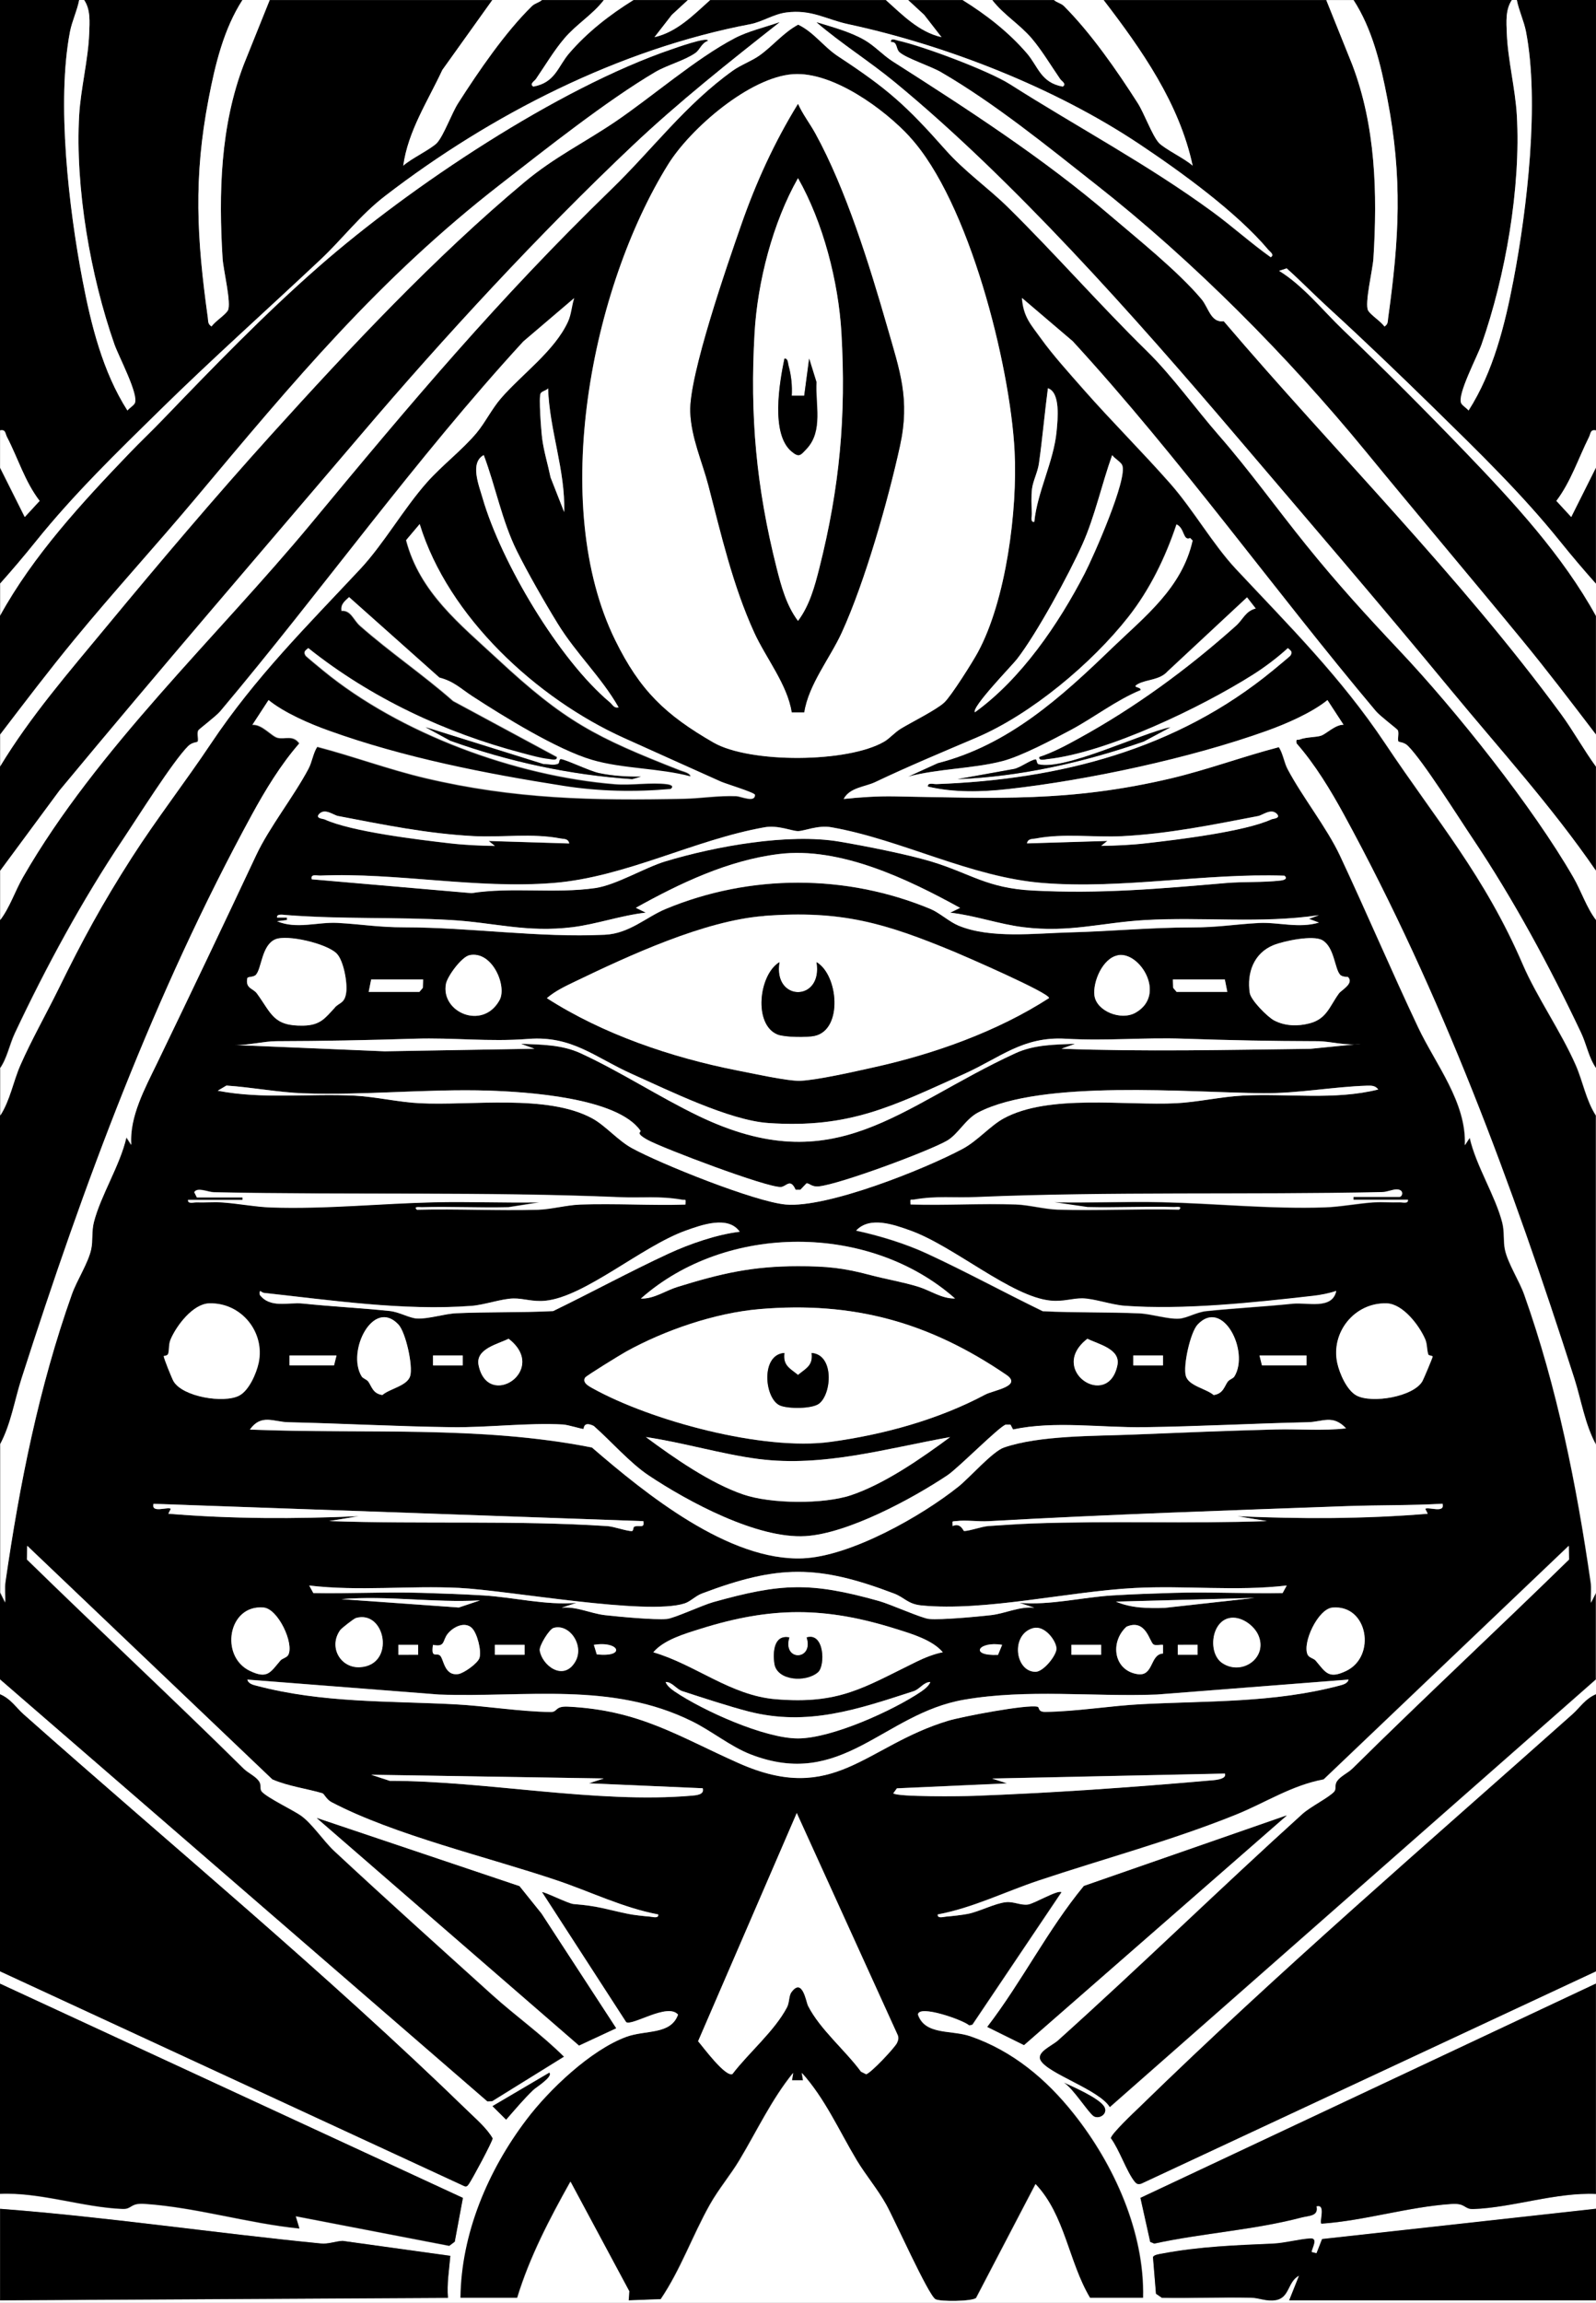 <svg id="Layer_1" data-name="Layer 1" xmlns="http://www.w3.org/2000/svg" viewBox="0 0 154.8 223.2">
  <rect x="0" y="0" width="154.8" height="223.2" fill="#808080" stroke="none"/>
  <defs>
    <style>
      .cls-1 {
        fill: #fff;
      }
    </style>
  </defs>
  <path d="M0,89.18c.94-1.22,1.43-2.8,2.21-4.15,7.16-12.46,18.88-23.35,27.95-34.29,9.72-11.73,18.12-21.72,29.13-32.4,3.99-3.87,7.17-8.21,11.77-11.49.78-.56,1.85-.94,2.6-1.48,1.31-.93,2.31-2.21,3.74-2.98,1.53.72,2.45,2.14,3.89,3.08,4.8,3.15,6.59,4.75,10.39,9.04,1.9,2.14,4.19,3.72,6.12,5.63,4.58,4.51,8.89,9.44,13.44,13.9,2.45,2.4,4.72,5.58,6.96,8.15,2.99,3.42,5.65,7.15,8.51,10.68s5.74,6.71,9.01,10.18c5.45,5.77,12.94,15.16,16.87,21.99.77,1.34,1.27,2.92,2.21,4.15v14.38c-.72-1-.94-2.33-1.47-3.45-3.01-6.38-6.54-12.92-10.48-18.78-1.39-2.08-4.83-7.55-6.32-9.04-.38-.37-.86-.36-.9-.41-.16-.19.09-.79-.09-1.12-.07-.12-1.71-1.36-2.12-1.84-9.88-11.74-18.93-24.46-29.4-35.85l-4.92-4.19c.15,1.86.88,2.58,1.85,3.93,1.14,1.59,2.73,3.34,4.14,4.95,2.7,3.06,5.68,6.02,8.4,9.11,2.23,2.53,4.12,5.87,6.36,8.27,5.22,5.58,10.17,10.47,14.49,16.93,5.02,7.52,9.65,12.82,13.35,21.43,1.34,3.11,3.7,6.48,5.13,9.74.7,1.6.99,3.39,1.95,4.88v31.89c-1.08-2-1.41-4.29-2.1-6.42-6.05-18.86-12.83-37.21-22.34-54.64-1.3-2.38-2.81-4.87-4.6-6.91-.08-.5.07-.28.33-.38.67-.25,1.59-.2,2.07-.37s1.38-1.07,2.16-1.05l-1.56-2.39c-1.53,1.24-4,2.31-5.89,2.98-7.36,2.64-17.34,4.78-25.07,5.64-2.59.29-5.25.36-7.8-.24-.06-.42.55-.23.84-.24,11.91-.44,23.28-3.33,32.64-11.03.27-.22,1.63-1.33,1.69-1.43.26-.4,0-.49-.25-.72-1,.92-2.26,1.87-3.41,2.59-4.98,3.14-14.1,7.54-19.9,8.17-.26.03-.87.21-.81-.21,1.3-.41,2.65-1.14,3.84-1.8,5.47-3,10.56-6.72,15.24-10.91.7-.63.91-1.42,1.92-1.68l-.84-1.08-7.7,7.17c-.76.86-2.02.77-2.86,1.22-.72.39.31.24.24.6-2.39.99-4.5,2.66-6.8,3.88-1.75.93-4.75,2.52-6.59,3-2.83.74-6.27.73-9.17,1.51l2.88-1.31c6.87-1.75,12-6.42,16.91-11.16,3.18-3.06,6.78-5.82,7.81-10.42l-.24-.24c-.71.31-.52-.97-1.32-1.32-1.07,3.2-2.59,6.32-4.68,8.98-3.53,4.49-9.42,9.43-14.71,11.68-3.32,1.41-6.58,2.77-9.84,4.32-.96.46-2.46.51-3.05,1.63,1.65-.17,3.27-.28,4.93-.25,9.86.17,16.98.57,26.8-1.74,3.54-.83,6.97-2.11,10.48-3.03.42.66.5,1.49.86,2.15,1.45,2.72,3.78,5.63,5.07,8.37,2.61,5.55,4.96,11.1,7.58,16.64,1.7,3.59,4.7,7.27,4.53,11.42l.47-.72c.62,2.73,2.49,5.61,3.16,8.23.23.91.08,1.79.26,2.62.28,1.32,1.4,3.03,1.87,4.36,3.2,8.99,5.08,18.42,6.44,27.85.1.66,0,1.35.03,2.01l.48-.96v8.39l-47.16,41.47c-1.02-1.7-6.02-3.25-6.72-4.55-.44-.8,1.1-1.41,1.68-1.92,8.03-7.21,15.75-14.76,23.73-21.97.79-.72,2.52-1.56,3.05-2.13.29-.31-.02-.61.32-1.07s1.05-.77,1.47-1.19c6.92-6.84,14.05-13.46,21.01-20.26l-.02-1.33-23.77,22.64c-3.12.57-5.65,2.27-8.56,3.44-6.21,2.5-12.75,4.24-19.08,6.36-3.26,1.09-6.38,2.65-9.79,3.29-.05.43.54.23.81.21.59-.05,1.59-.15,2.13-.27,1.1-.23,2.63-1.04,3.69-1.13.76-.07,1.38.32,2.11.23.59-.07,2.94-1.49,3.26-1.19l-8.64,12.84-.32.07c-.48-.49-4.92-2.07-4.96-1.05.7,2.03,3.23,1.46,5.09,2.1,4.09,1.41,7.35,4.14,10.02,7.5,3.9,4.9,6.89,11.49,6.73,17.85h-5.16c-2.08-3.48-2.43-8.02-5.28-11.02l-5.76,11.03c-.38.34-3.53.38-3.96.12-.7-.42-4-7.79-4.76-9.15-.87-1.54-2-2.86-2.87-4.32-1.71-2.86-3.08-5.97-5.32-8.46l.12.72h-1.08s.12-.72.12-.72c-2.1,2.59-3.5,5.62-5.21,8.46-.88,1.46-2.01,2.78-2.87,4.32-1.68,2.98-2.83,6.3-4.76,9.15l-3.12.12.06-.89-5.7-10.62c-2.02,3.61-3.95,7.29-5.16,11.26h-5.52c.07-6.22,2.67-12.34,6.38-17.24,2.2-2.9,6.24-6.77,9.7-8.05,1.92-.71,4.32-.18,5.03-2.16-.99-1.18-4.41,1.13-5.03.73l-8.16-12.6c.11-.12,2.55,1.11,3.05,1.15,2.47.2,2.99.48,5.28.95.55.11,1.54.22,2.13.27.27.02.86.22.81-.21-3.4-.65-6.53-2.19-9.79-3.29-6.71-2.27-15.79-4.39-21.91-7.6-.5-.26-.69-.8-.88-.86-1.48-.43-3.33-.67-4.85-1.34l-23.77-22.64-.02,1.33c6.96,6.8,14.09,13.42,21.01,20.26.43.42,1.14.73,1.47,1.19s.03.75.32,1.07c.53.58,3.02,1.78,3.74,2.28,1.1.76,2.23,2.49,3.26,3.45,5.04,4.69,10.22,9.33,15.33,13.95,2.27,2.05,4.79,3.83,6.96,5.99l-6.97,4.32-.47.02L0,162.78v-8.39l.48.96c.04-.66-.07-1.35.03-2.01,1.37-9.42,3.25-18.86,6.44-27.85.47-1.33,1.59-3.04,1.87-4.36.18-.83.03-1.72.26-2.62.67-2.62,2.54-5.5,3.16-8.23l.47.72c-.19-2.71,1.34-5.5,2.51-7.92,3.26-6.75,6.42-13.37,9.6-20.14,1.29-2.74,3.62-5.64,5.07-8.37.35-.66.44-1.5.86-2.15,3.51.91,6.94,2.19,10.48,3.03,8.65,2.04,16.31,2.19,25.14,2,1.65-.04,3.24-.31,5.03-.25.44.02,1.85.66,1.8-.12-.07-.23-2.84-1.07-3.29-1.27-3.13-1.41-6.31-2.83-9.43-4.24-8.44-3.82-17.04-11.72-19.8-20.73l-1.31,1.55c1.32,5.05,5.24,8.15,8.87,11.51,6.55,6.08,9.46,7.56,17.74,10.81.28.11.96.24.97.59-3.03-.81-6.6-.74-9.55-1.6-3.38-.99-8.56-4.19-11.59-6.16-1.17-.76-1.79-1.45-3.22-1.82l-8.76-7.8c-.41.39-.84.69-.72,1.32.92-.07,1.14.88,1.79,1.45,2.91,2.57,6.16,4.76,9.03,7.29l10.06,5.42c.06.42-.55.24-.81.21-.79-.09-1.76-.37-2.55-.57-7.48-1.97-14.72-5.36-20.76-10.18-.24.23-.5.32-.25.72.06.09,1.43,1.21,1.69,1.43,7.47,6.14,18.69,10.25,28.32,11.03,1.6.13,3.5-.2,5.04,0,.35.04.74.18.35.48-3.45.31-6.95.24-10.38-.3-7.53-1.19-15.5-2.75-22.73-5.34-1.89-.68-4.36-1.75-5.89-2.98l-1.56,2.39c.95-.08,1.86,1.12,2.46,1.26.71.16,1.5-.3,2.09.54-1.79,2.04-3.3,4.53-4.6,6.91-9.51,17.44-16.28,35.77-22.34,54.64-.68,2.13-1.02,4.42-2.1,6.42v-31.89c.97-1.49,1.25-3.28,1.95-4.88,1.07-2.43,2.5-4.94,3.68-7.35,2.34-4.76,4.24-8.27,7.13-12.78,2.42-3.77,5.21-7.36,7.67-11.04,4.32-6.46,9.27-11.36,14.49-16.93,2.28-2.44,4.2-5.83,6.47-8.4,1.46-1.64,3.42-3.13,4.81-4.79.82-.98,1.5-2.35,2.38-3.37,2.04-2.34,5.2-4.59,6.49-7.42.33-.71.35-1.54.6-2.28l-4.92,4.19c-10.46,11.39-19.5,24.09-29.4,35.85-.4.48-2.05,1.72-2.12,1.84-.18.33.08.93-.09,1.12-.04.05-.52.04-.9.41-1.49,1.49-4.92,6.96-6.32,9.04-3.92,5.85-7.48,12.41-10.48,18.78-.53,1.12-.75,2.45-1.47,3.45v-14.38ZM88.24,13.27c-2.48-2.7-7.48-6.34-11.31-6.08-4.21.28-9.96,5.26-12.13,8.74-7.47,12.01-11.58,33.02-5.13,46.13,2.39,4.86,4.85,7.22,9.52,9.91,3.53,2.03,13.05,1.98,16.57-.09.52-.31,1-.89,1.62-1.26,1.04-.63,3.42-1.81,4.19-2.52.66-.6,2.77-3.96,3.27-4.88,2.74-5.04,3.86-13.76,3.56-19.48-.43-8.37-4.43-24.25-10.17-30.47ZM54.72,49.63c.13-4.05-1.42-7.91-1.56-11.98-.18.22-.58.25-.72.48-.21.33.06,3.75.15,4.41.16,1.22.56,2.53.81,3.74l1.32,3.36ZM100.32,50.58c.29-2.9,1.88-5.83,2.16-8.75.11-1.18.4-3.78-.84-4.19-.32,2.42-.52,4.86-.87,7.28-.12.85-.57,1.68-.67,2.45-.09.71-.05,1.65-.02,2.38.01.29-.18.89.24.84ZM60,68.56c-1.68-2.94-4.11-5.19-5.91-8.12-1.25-2.03-2.93-4.96-3.97-7.06-1.43-2.91-2.06-6.25-3.2-9.27-1.36.74-.48,2.9-.11,4.18,1.8,6.2,7.39,15.64,12.35,19.79.27.23.39.58.84.48ZM94.56,69.05c4.5-3.25,8.1-8.54,10.65-13.45.83-1.6,4.21-9.23,3.64-10.51-.13-.3-.75-.65-.97-.97-.99,2.75-1.69,5.97-2.88,8.63-1.3,2.91-4.47,8.73-6.36,11.15-.47.6-4.48,4.71-4.07,5.16ZM55.2,81.75c-.1-.48-.49-.41-.84-.47-2.75-.53-5.62-.09-8.41-.23-4.48-.23-8.79-1.11-13.17-1.95-.45-.09-1.26-.79-1.82-.21-.44.45.38.47.52.54,2.6,1.19,9.09,1.97,12.09,2.31,1.44.17,2.98.24,4.42.26l-.6-.48,7.8.24ZM123.84,78.88c-.56-.57-1.38.13-1.82.21-4.38.84-8.68,1.72-13.17,1.95-2.78.14-5.66-.3-8.41.23-.35.07-.74,0-.84.47l7.8-.24-.6.48c1.44-.02,2.98-.09,4.42-.26,3-.35,9.49-1.12,12.09-2.31.14-.07.96-.09.52-.54ZM124.56,84.87c-7.7-.25-15.7,1.32-23.39.71-7.02-.56-13.69-4.2-20.51-5.4-1.33-.23-2.65.37-3.25.37s-1.93-.61-3.25-.37c-6.82,1.21-13.49,4.85-20.51,5.4-7.47.59-15.18-1.03-22.56-.72-.32.01-1-.2-.84.36l15.48,1.34c3.92-.61,8.1.08,12.01-.49,2.04-.29,4.78-1.97,6.78-2.58,4.86-1.47,11.97-2.76,16.91-1.92,2.44.41,6.58,1.23,8.88,1.92,3.86,1.17,5.39,2.59,9.9,2.82,6.54.34,12.3-.17,18.73-.73,1.7-.15,3.53-.04,5.28-.24.36-.04.73-.19.35-.48ZM93.12,87.99c-5.05-2.78-11.65-5.95-17.57-5.21-4.94.61-9.59,2.83-13.86,5.21l.96.47c-2.36.26-4.77,1.13-7.11,1.41-4.45.55-7.52-.44-11.73-.69-5.4-.32-10.56-.07-16.07-.49-.26-.02-.91-.15-.85.25h.96v.24s-.96.12-.96.12c1.89.8,3.92.06,5.85.16,2.41.13,3.92.43,6.51.43,6.46,0,12.99,1.02,19.42.72,2.39-.11,4.02-1.72,5.91-2.5,8.18-3.4,17.5-3.4,25.68,0,.9.37,1.79,1.22,2.71,1.61,3.11,1.3,7.51.75,10.84.66,3.95-.1,7.82-.48,11.78-.48,2.58,0,4.1-.3,6.51-.43,1.91-.1,3.88.54,5.84-.04l-.96-.36.96-.36c-5.61.84-11.28.15-16.92.48-4.21.25-7.28,1.23-11.73.69-2.33-.29-4.75-1.15-7.11-1.41l.96-.47ZM74.11,88.78c-5.77.44-13.1,3.83-18.35,6.36-.95.46-1.91.91-2.71,1.6,5.43,3.49,12.08,5.75,18.43,7,1.39.27,4.95,1.06,6.13,1.01,1.64-.06,5.36-.91,7.12-1.3,5.85-1.28,12.01-3.47,17.03-6.72,0-.51-8.14-4.04-9.19-4.48-6.72-2.79-10.95-4.05-18.45-3.48ZM32.48,97.66c.46-.5.95-.4,1.1-1.42.14-.94-.24-3.15-.93-3.83-.98-.97-4.8-1.86-5.95-1.36-1.31.57-1.31,2.79-1.86,3.42-.25.28-.81.15-.85.36-.19,1,.55.94.94,1.47,1.42,1.94,1.57,3.18,4.52,3.11,1.64-.04,2.09-.72,3.04-1.75ZM130.77,94.72c-.06-.07-.57.02-.81-.26-.52-.59-.54-2.66-1.71-3.33-.9-.52-3.73.07-4.74.48-1.89.76-2.6,2.66-2.3,4.63.11.69,1.72,2.32,2.37,2.67,1.06.55,2.29.58,3.43.28,1.67-.43,1.95-1.66,2.85-2.9.24-.32,1.46-.94.9-1.57ZM45.54,92.58c-.77.16-2.14,2.03-2.29,2.77-.54,2.76,3.57,4.56,5.2,1.58.74-1.34-.7-4.8-2.92-4.35ZM108.42,92.59c-1.49.29-2.43,2.58-2.27,3.88.18,1.52,2.56,2.49,3.99,1.68,3.05-1.73.4-5.97-1.72-5.57ZM41.04,94.94h-5.04l-.24,1.2h4.92l.33-.39.03-.81ZM118.8,94.94h-5.04l.03.81.33.39h4.92l-.24-1.2ZM132,101.17c-1.38.24-2.92-.25-4.19-.25-4.5,0-8.44-.09-12.96-.24-3.99-.14-7.5.23-11.52,0s-6.32,1.84-9.81,3.41c-6.91,3.1-11.07,5.31-19.01,4.76-3.77-.26-9.62-3.14-13.23-4.76s-5.78-3.72-10.04-3.39c-3.9.3-7.17-.14-11.05-.02-4.56.14-8.88.23-13.42.24-1.12,0-2.75.41-3.97.37l14.51.61,14.53-.25-1.32-.48c2,.08,3.98.08,5.8.92,3.86,1.77,7.67,4.27,11.44,6.08,13.29,6.4,19.4-.87,30.72-6.08,1.83-.84,3.8-.84,5.8-.92l-1.32.48c8.07.3,16.07.11,24.13.01l4.91-.49ZM62.12,109.6c-2.23-3.23-11.09-3.77-14.71-3.89-5.95-.19-12.21.48-18.02.26-2.38-.09-5.02-.59-7.43-.75l-.84.5c4.39.85,8.88.25,13.32.48,2.02.11,4.23.62,6.23.73,4.98.25,12.4-.91,16.77,1.47,1.28.7,2.48,2.14,3.84,2.88,2.79,1.53,11.96,5.21,14.93,5.47,4.02.35,13.42-3.41,17.15-5.39,1.47-.78,2.66-2.22,4-2.96,4.37-2.38,11.79-1.21,16.77-1.47,2.07-.11,4.36-.64,6.46-.74,4.34-.21,8.85.47,13.09-.59-.27-.38-.64-.38-1.07-.37-3.38.11-6.68.75-10.09.73-7.15-.06-21.45-1.36-27.65,1.87-1.24.64-1.95,2.11-3.03,2.74-1.78,1.01-10.3,4.18-12.4,4.42-.75.08-.89-.32-1.22-.29l-.59.62h-.46c-.52-1.17-.91-.3-1.43-.27-1.34.07-11.47-3.76-12.92-4.56-1.26-.7-.6-.74-.7-.89ZM19.08,116.04h4.44v.24h-5.28c-.05.42.54.23.84.24.8.03,1.6-.04,2.4,0,1.5.09,3.3.44,4.79.49,5.3.18,10.58-.38,15.84-.5,3.4-.08,6.81.08,10.21.01l-3,.47c-2.8.07-5.61-.08-8.4,0-.21,0-.86-.1-.48.24,3.92-.09,7.85.12,11.77,0,1.24-.03,2.81-.46,4.06-.5,3.39-.11,6.82.11,10.21,0,.05-.62.04-.4-.36-.47-2.25-.38-3.77-.14-6.01-.24-13.11-.55-26.22-.2-39.36-.48-.58-.01-1.59-.52-1.91-.01l.24.48ZM131.28,116.04h4.44c.31,0,.52-.69-.23-.72-.41-.02-.93.24-1.44.26-13.14.28-26.25-.07-39.36.48-2.24.09-3.75-.14-6.01.24-.4.07-.41-.15-.36.47,3.39.1,6.82-.12,10.21,0,1.25.04,2.82.46,4.06.5,3.92.11,7.85-.1,11.77,0,.39-.34-.27-.23-.48-.24-2.8-.08-5.6.07-8.4,0l-3.24-.47c3.48.07,6.97-.09,10.45-.01,5.26.12,10.54.68,15.84.5,1.49-.05,3.29-.4,4.79-.49.8-.05,1.6.03,2.4,0,.3-.01.89.18.84-.24h-5.28v-.24ZM71.76,119.39c-1.12-1.61-3.71-.67-5.27-.11-4.25,1.53-9.77,6.42-13.6,6.79-1.23.12-2.08-.23-3.08-.22-1.13.02-2.83.63-4.1.72-6.55.49-13.58-.55-20.09-1.26-.3-.03-.48-.46-.42.18,1.02,1.34,2.75.7,4.19.85,2.79.29,5.61.43,8.4.72.97.1,1.88.68,2.65.73,1.06.07,2.69-.46,3.83-.51,3.11-.14,6.27-.05,9.39-.21,3.71-1.8,7.47-3.85,11.22-5.58,2.04-.94,4.67-1.85,6.89-2.11ZM129.6,125.15c-.71.23-1.54.39-2.28.48-5.73.65-12.5,1.38-18.23.96-1.27-.09-2.97-.71-4.1-.72-.99-.02-1.85.34-3.08.22-3.83-.37-9.35-5.26-13.6-6.79-1.6-.58-3.94-1.43-5.27,0,2.24.48,4.79,1.26,6.88,2.23,3.74,1.73,7.51,3.78,11.22,5.58,3.12.16,6.27.07,9.39.21,1.14.05,2.76.58,3.83.51.77-.05,1.68-.63,2.65-.73,2.79-.29,5.62-.43,8.4-.72,1.38-.14,3.78.6,4.19-1.2ZM92.64,125.86c-8.29-7.34-22.19-7.34-30.48,0,1.28.04,2.37-.76,3.55-1.13,4.23-1.3,7.26-2.01,11.69-2.01,2.81,0,4.42.17,7.06.87,1.53.41,3.11.66,4.63,1.13,1.18.36,2.27,1.17,3.55,1.13ZM15.9,131.43c-.05.12.81,2.21.94,2.44.87,1.52,4.9,2.18,6.38,1.4.95-.5,1.66-2.15,1.88-3.16.64-2.97-1.68-5.88-4.8-5.78-1.57.05-3.16,2.14-3.73,3.48-.22.51-.12.97-.24,1.4-.06.2-.4.19-.41.22ZM138.56,131.32c-.17-.49-.1-1.01-.31-1.51-.58-1.35-2.17-3.43-3.73-3.48-3.12-.1-5.45,2.8-4.8,5.78.22,1.01.93,2.66,1.88,3.16,1.47.78,5.5.13,6.38-1.4.11-.19.98-2.25.99-2.38,0-.09-.37-.1-.39-.17ZM73.63,126.89c-4.28.37-9.16,2.04-12.92,4.12-.51.28-3.83,2.32-3.96,2.51-.32.48.37.84.68,1.02,5.71,3.18,16.57,6.1,23.08,5.22,5.18-.7,10.52-2.17,15.07-4.6.76-.4,3.63-.82,2.01-1.91-7.49-5.09-14.82-7.14-23.97-6.36ZM35.67,133.86c.37.47.45,1.22,1.41,1.36.74-.63,2.42-.88,2.7-1.85s-.43-4.23-1.15-4.99c-2.44-2.58-5.03,2.6-3.57,5.02.14.23.46.29.6.47ZM119.13,133.86c.14-.18.46-.24.6-.47,1.46-2.41-1.13-7.6-3.57-5.02-.72.76-1.43,4.02-1.15,4.99s1.96,1.22,2.7,1.85c.96-.13,1.04-.89,1.41-1.36ZM49.33,129.76c-1.03.53-3.24.98-2.91,2.57.9,4.37,6.83.46,2.91-2.57ZM105.47,129.76c-3.93,3.03,2,6.94,2.91,2.57.33-1.59-1.87-2.05-2.91-2.57ZM32.64,131.38h-4.56v.96h4.32l.24-.96ZM44.88,131.38h-2.88s0,.97,0,.97h2.88s0-.97,0-.97ZM112.8,131.38h-2.88s0,.97,0,.97h2.88s0-.97,0-.97ZM126.72,131.38h-4.56l.24.96h4.32v-.96ZM56.59,138.51c-.09.04-1.48-.4-1.99-.43-3.4-.19-7.28.3-10.82.26-5.25-.07-10.56-.36-15.84-.48-1.4-.03-2.61-.84-3.71.71,11.05.45,22.29-.42,33.18,1.74,5.17,4.46,13.28,11.05,20.47,10.74,4.62-.2,11.49-4.07,15.1-6.97,1.03-.83,3.3-3.4,4.39-3.77,3.47-1.19,8.77-1.1,12.43-1.25,4.6-.19,9.3-.38,13.9-.5,2.28-.06,4.59.16,6.85-.11-1.3-1.37-2.26-.62-3.71-.59-5.28.12-10.59.41-15.84.48-4.24.06-8.7-.64-12.75.22l-.25-.48h-.44c-.56.1-4.62,4.21-5.67,4.91-3.43,2.29-9.67,5.65-13.77,5.9-4.68.29-11.38-3.33-15.24-5.9-1.79-1.19-3.65-3.33-5.3-4.78-1.04-.5-.94.27-1,.3ZM92.16,139.29c-6.15,1.09-12.26,2.93-18.57,2.13-3.56-.45-7.36-1.61-10.95-2.13,2.72,2.01,6.22,4.45,9.43,5.56,2.66.92,7.81.97,10.48.07,3.26-1.09,6.85-3.59,9.6-5.63ZM62.4,147.44l-47.52-1.68c-.24.95,1.35.26,1.68.48l-.24.48c6.16.51,12.3.51,18.48.24l-2.88.47c8.96.32,18.07-.09,26.99.49.66.04,1.93.51,2.38.48.14,0,.12-.36.2-.41.44-.24,1.05.24.9-.55ZM139.92,145.76c-3.07.17-6.17.12-9.25.23-11.57.41-23.22.81-34.78,1.46-1,.06-2.18-.13-3.13-.01-.44.06-.39-.08-.36.48.79-.35,1.03.48,1.1.48.45.03,1.73-.43,2.38-.48,1.41-.09,2.91-.2,4.31-.25,7.54-.27,15.15.04,22.69-.23l-2.88-.47c6.18.27,12.32.27,18.48-.24l-.24-.48c.33-.22,1.92.47,1.68-.48ZM124.8,153.68c-4.88.57-9.85-.02-14.76.24-6.36.33-14.51,2.29-20.65,1.69-1.36-.13-1.62-.76-2.68-1.16-7.38-2.8-11.23-2.79-18.61,0-.62.23-1.12.78-1.68.96-3.67,1.2-17.09-1.27-21.89-1.5s-9.72.34-14.53-.23l.4.73c3.5.07,7.03-.13,10.53-.02,1.95.06,4.03.13,5.99.25,2.93.18,6,.97,9,.72l-1.44.47c1.46-.14,2.77.55,4.2.72,1.32.15,4.84.48,6.01.37.69-.06,3.42-1.33,4.49-1.63,6.6-1.85,9.43-1.97,16.08-.11,1.14.32,4.12,1.67,4.86,1.74,1.17.11,4.69-.22,6.01-.37,1.43-.17,2.75-.86,4.2-.72l-1.44-.47c3,.25,6.07-.54,9-.72,1.96-.12,4.04-.19,5.99-.25,3.5-.11,7.03.09,10.53.02l.4-.73ZM46.56,155.12c-4.5.25-8.96-.49-13.44-.12l11.38.81,2.06-.69ZM121.68,154.88l-13.44.36c1.49.64,3.09.65,4.69.61l8.75-.97ZM27.2,160.95c.17-.2.62-.27.76-.55.56-1.12-.99-4.45-2.4-4.58-3.44-.31-4.28,4.73-1.33,6.14,1.71.82,1.99.15,2.96-1ZM127.6,160.95c.98,1.14,1.25,1.82,2.96,1,2.95-1.41,2.12-6.45-1.33-6.14-1.41.13-2.96,3.47-2.4,4.58.14.28.59.35.76.55ZM91.44,160.15c-1.02-1.21-3.06-1.8-4.56-2.27-6.88-2.16-12.08-2.16-18.96,0-1.5.47-3.54,1.06-4.56,2.27,4.1,1.2,7.49,4.19,11.88,4.55,6.17.5,8.49-1.11,13.63-3.63.75-.37,1.74-.77,2.56-.92ZM34.49,156.84c-.18.05-1.36.97-1.49,1.15-1.17,1.64.02,3.71,1.91,3.6,3.5-.19,2.48-5.63-.42-4.76ZM119.21,156.84c-1.76.4-2.06,3.45-.64,4.37,1.9,1.24,4.45-.56,3.47-2.74-.43-.97-1.72-1.88-2.83-1.63ZM45.78,157.81c-.7-.68-1.81-.13-2.35.53s-.21,1.34-1.44,1.09c-.2,1.33.29.76.65,1.01.41.29.4,2.03,1.81,1.82.53-.08,1.89-1.04,2.05-1.57.21-.71-.23-2.4-.73-2.88ZM111.88,159.39c-.39-.25-.74-2.53-2.62-1.72-1.63,1.49-1.24,4.25,1.08,4.6,1.58.24,1.18-1.93,2.47-2v-.84c-.28-.03-.72.1-.93-.04ZM53.69,157.79c-.42.12-1.41,1.74-1.34,2.18.22,1.45,2.28,3.02,3.43,1.12.95-1.58-.55-3.76-2.09-3.3ZM100.26,157.8c-2.27.57-1.83,4.24.18,4.25.77,0,2.05-1.61,2.03-2.26-.03-.77-1.14-2.25-2.21-1.98ZM40.56,159.42h-1.92s0,.97,0,.97h1.92s0-.97,0-.97ZM50.88,159.42h-2.88s0,.97,0,.97h2.88s0-.97,0-.97ZM57.88,160.35c2.86.32,2.21-1.33-.28-.92l.28.92ZM97.2,159.43c-2.29-.4-3.25,1.1-.4.97l.4-.97ZM106.8,159.42h-2.88s0,.97,0,.97h2.88s0-.97,0-.97ZM116.16,159.42h-1.92s0,.97,0,.97h1.92s0-.97,0-.97ZM130.8,162.79l-18.59,1.45c-6.2.24-12.56-.56-18.7.5-7.86,1.36-11.82,8.76-20.72,5.29-1.95-.76-3.73-2.25-5.67-3.2-7.82-3.86-16.07-2.29-24.53-2.59l-18.59-1.45c.1.42.6.51.95.61,6.33,1.66,12.66,1.45,19.1,1.78,3.02.15,6.38.72,9.37.75.71,0,.37-.58,1.67-.52,6.97.35,10.66,2.86,16.59,5.49,9.27,4.11,12.23-1.69,20.29-4.12,1.32-.4,7.65-1.61,8.67-1.36.22.05,0,.51.75.5,2.99-.03,6.35-.6,9.37-.75,6.44-.33,12.77-.12,19.1-1.78.35-.09.85-.19.95-.61ZM90.24,163.03c-.66,0-1.02.69-1.63.89-5.38,1.74-10.24,3.43-16,1.97-1.91-.49-4.53-1.35-6.43-1.97-.61-.2-.96-.89-1.63-.89.15.38.55.69.88.92,2.75,1.86,8.71,4.55,11.96,4.55s9.21-2.69,11.96-4.55c.33-.23.73-.53.88-.92ZM58.56,172.38l-22.56-.36,1.8.59c9.3,0,20.08,2.23,29.28,1.44.44-.04,1.27-.09,1.08-.72l-11.04-.48,1.44-.47ZM118.8,171.9l-22.56.48,1.44.47-10.68.48-.35.48c.36.37,6.75.29,7.81.25,7.54-.28,15.25-.82,22.76-1.48.35-.03,1.84-.07,1.59-.69ZM77.28,175.73l-9.57,22.12c.46.53,2.64,3.49,3.33,3.18,1.59-2.08,4.07-4.16,5.29-6.46.26-.49.16-1.1.44-1.48,1.07-1.45,1.42.97,1.6,1.32,1.15,2.28,3.63,4.33,5.14,6.39l.5.25c.47-.12,2.77-2.57,2.99-3.03.12-.26.19-.49.07-.77l-9.79-21.52Z"></path>
  <path d="M7.68,0c-.2,1.01-.7,2.07-.89,3.06-1.32,6.84-.11,17.17,1.21,24.07.83,4.34,1.96,8.91,4.36,12.66.19-.24.61-.47.72-.72.39-.83-1.58-4.53-1.98-5.69-2.33-6.64-3.82-15.2-3.42-22.23.15-2.57.87-5.37.97-7.9.04-1.1.15-2.3-.49-3.25h15.36c-1.83,2.81-2.65,6.27-3.28,9.55-1.49,7.7-1.15,13.59-.08,21.27.05.36,0,.6.36.83.34-.5,1.32-1.1,1.58-1.55.37-.64-.44-3.94-.51-5.03-.4-6.35-.22-12.86,2.06-18.82l2.51-6.24h21.6l-4.85,6.78c-1.41,3.03-3.32,5.89-3.79,9.28.72-.67,2.76-1.64,3.29-2.23.65-.73,1.42-2.87,2.04-3.84,1.98-3.09,4.54-6.85,7.15-9.4.28-.28.68-.33.97-.59h6c-1.1,1.43-2.65,2.34-3.83,3.72-.98,1.15-1.89,2.68-2.77,3.95-.13.19-.65.47-.24.72,2.14-.39,2.37-1.94,3.48-3.23,1.78-2.06,3.93-3.73,6.23-5.16h5.28l-1.56,1.44-1.68,2.16c2.19-.5,3.78-2.15,5.4-3.6h17.04c1.62,1.45,3.21,3.1,5.4,3.6l-1.68-2.16-1.56-1.44h5.28c2.3,1.43,4.46,3.1,6.23,5.16,1.11,1.29,1.34,2.84,3.48,3.23.41-.25-.1-.53-.24-.72-.87-1.27-1.78-2.8-2.77-3.95-1.18-1.39-2.73-2.29-3.83-3.72h6c.28.26.69.31.97.59,2.64,2.65,5.13,6.24,7.15,9.4.62.96,1.39,3.11,2.04,3.84.53.59,2.57,1.56,3.29,2.23-1.28-6.04-4.94-11.25-8.64-16.06h21.6l2.51,6.24c2.28,5.96,2.45,12.47,2.06,18.82-.07,1.09-.88,4.4-.51,5.03.26.45,1.24,1.05,1.58,1.55.37-.23.32-.47.36-.83,1.07-7.68,1.41-13.57-.08-21.27-.63-3.28-1.46-6.73-3.28-9.55h15.36c-.64.94-.53,2.15-.49,3.25.09,2.53.82,5.34.97,7.9.4,7.03-1.09,15.59-3.42,22.23-.41,1.16-2.37,4.85-1.98,5.69.12.25.54.48.72.72,2.4-3.75,3.53-8.32,4.36-12.66,1.32-6.9,2.53-17.23,1.21-24.07-.19-.99-.7-2.05-.89-3.06h7.68v41.72c-.57-.12-.5.28-.68.63-1.04,2.08-1.76,4.33-3.17,6.2l1.44,1.56,2.4-4.79v11.27c-1.19-1.33-2.35-2.7-3.47-4.09-3.7-4.59-7.84-8.61-12.13-12.82-3.37-3.31-6.84-6.64-10.33-9.82-1.37-1.25-2.68-2.6-4.07-3.84l-.73.24c2.35,1.44,4.22,3.82,6.24,5.76,4.04,3.87,8.03,7.87,11.88,11.87,4.62,4.8,9.38,9.96,12.61,15.82v11.51c-2.36-3.09-4.74-6.22-7.21-9.22-5.01-6.1-10.12-12.12-15.12-18.22-7.58-9.24-16.77-18.5-26.17-25.88-4.72-3.7-9.81-7.86-15.02-10.89-1.01-.59-3.4-1.34-4.05-1.95-.36-.33-.17-1.02-.82-.98-.06-.44.49-.18.73-.13,2.45.55,8.75,2.91,10.83,4.23,6.53,4.15,13.35,7.76,19.62,12.35,1.93,1.41,3.71,3.03,5.66,4.41.39-.24-.08-.53-.24-.72-3.06-3.65-8.52-7.59-12.53-10.26-8.19-5.46-18.68-9.56-28.22-11.61-2.14-.46-3.55-1.45-6.02-1.13-1.23.16-2.31.91-3.46,1.13-12.71,2.41-25.16,8.75-35.42,16.64-2.44,1.88-4.11,4.14-6.29,6.19-5.16,4.85-10.43,9.55-15.48,14.5-4.29,4.21-8.43,8.22-12.13,12.82-1.12,1.39-2.28,2.76-3.47,4.09v-11.27l2.4,4.79,1.44-1.56c-1.43-1.86-2.1-4.14-3.17-6.2-.18-.34-.1-.76-.68-.63V0h7.68Z"></path>
  <path class="cls-1" d="M0,162.78l47.28,40.91.47-.02,6.97-4.32c-2.17-2.17-4.69-3.95-6.96-5.99-5.11-4.61-10.28-9.25-15.33-13.95-1.03-.96-2.16-2.69-3.26-3.45-.72-.5-3.2-1.7-3.74-2.28-.29-.32.02-.61-.32-1.07s-1.05-.77-1.47-1.19c-6.93-6.84-14.05-13.46-21.01-20.26l.02-1.33,23.77,22.64c1.52.66,3.37.9,4.85,1.34.18.05.38.59.88.86,6.12,3.21,15.2,5.33,21.91,7.6,3.26,1.1,6.39,2.65,9.79,3.29.05.43-.54.23-.81.21-.59-.05-1.59-.15-2.13-.27-2.3-.48-2.81-.75-5.28-.95-.5-.04-2.94-1.26-3.05-1.15l8.16,12.6c.62.39,4.04-1.91,5.03-.73-.71,1.99-3.12,1.46-5.03,2.16-3.46,1.28-7.51,5.14-9.7,8.05-3.71,4.9-6.31,11.02-6.38,17.24h5.52c1.21-3.97,3.14-7.65,5.16-11.26l5.7,10.62-.06.89,3.12-.12c1.93-2.85,3.09-6.17,4.76-9.15.87-1.54,2-2.86,2.87-4.32,1.7-2.84,3.11-5.87,5.21-8.46l-.12.72h1.08s-.12-.72-.12-.72c2.25,2.49,3.61,5.61,5.32,8.46.88,1.46,2.01,2.78,2.87,4.32.76,1.36,4.06,8.73,4.76,9.15.44.26,3.58.23,3.96-.12l5.76-11.03c2.85,3,3.2,7.54,5.28,11.02h5.16c.16-6.36-2.83-12.95-6.73-17.85-2.66-3.35-5.93-6.08-10.02-7.5-1.86-.64-4.39-.08-5.09-2.1.04-1.02,4.48.56,4.96,1.05l.32-.07,8.64-12.84c-.32-.29-2.67,1.12-3.26,1.19-.73.09-1.35-.3-2.11-.23-1.06.1-2.59.91-3.69,1.13-.55.11-1.54.22-2.13.27-.27.02-.86.22-.81-.21,3.41-.64,6.52-2.2,9.79-3.29,6.33-2.11,12.86-3.86,19.08-6.36,2.91-1.17,5.44-2.86,8.56-3.44l23.77-22.64.02,1.33c-6.96,6.8-14.09,13.42-21.01,20.26-.43.42-1.14.73-1.47,1.19s-.03.76-.32,1.07c-.53.57-2.25,1.42-3.05,2.13-7.98,7.21-15.7,14.76-23.73,21.97-.58.52-2.11,1.12-1.68,1.92.7,1.3,5.7,2.85,6.72,4.55l47.16-41.47v1.44c-1.06.45-1.55,1.29-2.27,1.93-14.11,12.56-28.46,24.89-42.02,38.1-.48.47-2.76,2.61-2.76,3,.81,1.09,1.52,3.22,2.29,4.19.2.25.35.31.66.21l44.1-20.58v1.2l-44.18,20.77.95,4.27.39.16c4.69-1.02,9.65-1.31,14.29-2.53.73-.19,1.65-.12,1.44-1.08.95-.27.27,1.47.48,1.68,4.22-.3,8.38-1.63,12.6-1.91,1.45-.1,1.2.53,2.15.49,3.81-.14,8-1.64,11.89-1.46v1.44l-26.58,2.94-.54,1.38-.48-.12c.03-.38.68-1.37-.12-1.32-1.12.08-2.49.46-3.6.5-3.61.16-7.13.27-10.78.97-.22.04-.84.12-.88.36l.29,3.53.57.39c2.88.05,5.77-.07,8.65-.01.81.02,1.47.38,2.37.24,1.4-.22,1.15-1.8,2.29-2.38l-.96,2.39h29.76v.24H0v-.24l43.44-.24c-.12-1.37.12-2.72.23-4.07l-10.45-1.45c-.74.04-1.36.33-2.14.25-10.36-1.02-20.71-2.57-31.09-3.36v-1.44c3.89-.18,8.08,1.32,11.89,1.46.95.03.7-.59,2.15-.49,5.02.34,10.01,1.89,15,2.39l-.36-1.19,14.9,2.87.53-.4.79-4.24L0,192.27v-1.2l45.04,20.83c.24.08.31-.06.43-.22.29-.38,2.33-4.17,2.3-4.42-.56-.97-1.58-1.85-2.41-2.65-13.79-13.4-28.75-25.73-43.1-38.46-.72-.64-1.21-1.48-2.27-1.93v-1.44ZM124.8,175.97l-19.67,6.84c-3.52,4.28-5.98,9.25-9.37,13.66l3.56,1.76,25.48-22.25ZM59.76,196.59l-7.24-11.1-2.13-2.66-19.66-6.61,25.44,22.05,3.59-1.68ZM53.28,200.9l-5.51,3.24,1.32,1.31c.86-.98,1.69-1.97,2.63-2.88.26-.25,1.93-1.28,1.56-1.67ZM103.2,201.87c.85.5,2.37,2.92,2.88,3.24.54.35,1.48-.27.98-.98-.57-.8-2.88-1.82-3.86-2.26Z"></path>
  <path class="cls-1" d="M0,56.58c1.19-1.33,2.35-2.7,3.47-4.09,3.7-4.6,7.84-8.61,12.13-12.82,5.05-4.95,10.32-9.65,15.48-14.5,2.18-2.05,3.84-4.31,6.29-6.19,10.26-7.89,22.71-14.23,35.42-16.64,1.14-.22,2.23-.96,3.46-1.13,2.47-.33,3.87.67,6.02,1.13,9.53,2.05,20.03,6.15,28.22,11.61,4.01,2.67,9.46,6.61,12.53,10.26.16.19.63.48.24.72-1.95-1.39-3.73-3-5.66-4.41-6.27-4.59-13.09-8.2-19.62-12.35-2.07-1.32-8.38-3.68-10.83-4.23-.24-.05-.79-.31-.73.13.65-.05.46.65.82.98.66.6,3.05,1.36,4.05,1.95,5.21,3.03,10.31,7.18,15.02,10.89,9.4,7.38,18.59,16.64,26.17,25.88,5,6.1,10.11,12.12,15.12,18.22,2.47,3,4.85,6.13,7.21,9.22v3.12c-1.2-1.65-2.2-3.46-3.4-5.11-9.84-13.41-21.95-25.44-32.71-38.07-1.25.18-1.48-1.34-2.16-2.14-2.26-2.69-6.15-5.8-8.89-8.14-6.45-5.52-13.85-10.3-21.07-14.91-.96-.61-1.74-1.49-2.73-2.07-1.37-.79-3.12-1.26-4.63-1.72,2.4,2.06,5.11,3.75,7.55,5.76,11.53,9.48,23.34,22.81,33.01,34.16,6.97,8.19,14.05,16.42,20.88,24.69,4.8,5.82,9.88,11.39,14.16,17.62v4.79c-.94-1.22-1.43-2.81-2.21-4.15-3.93-6.83-11.42-16.22-16.87-21.99-3.27-3.46-6.03-6.49-9.01-10.18s-5.52-7.26-8.51-10.68c-2.24-2.56-4.51-5.74-6.96-8.15-4.56-4.46-8.87-9.39-13.44-13.9-1.93-1.91-4.23-3.49-6.12-5.63-3.8-4.29-5.59-5.89-10.39-9.04-1.43-.94-2.36-2.35-3.89-3.08-1.43.77-2.43,2.04-3.74,2.98-.75.54-1.82.92-2.6,1.48-4.6,3.29-7.78,7.62-11.77,11.49-11.01,10.68-19.41,20.67-29.13,32.4-9.07,10.94-20.79,21.83-27.95,34.29-.77,1.34-1.27,2.92-2.21,4.15v-4.79l5.76-7.79c9.65-11.63,19.5-23.05,29.28-34.53,8.01-9.41,17.25-19.41,26.27-27.94,4.53-4.28,9.39-8.13,14.29-11.98-1.39.49-3.04.87-4.33,1.55-3.75,1.97-7.99,5.67-11.58,8.09-3.03,2.05-5.9,3.44-8.79,5.84-8.72,7.27-16.97,16.08-24.63,24.55-5.41,5.98-10.75,12.27-15.96,18.58-3.63,4.38-7.35,8.66-10.31,13.55v-3.12c2.36-3.09,4.74-6.22,7.21-9.22,3.81-4.64,7.89-9.08,11.75-13.68,9.49-11.32,17.73-21.25,29.55-30.42,4.37-3.4,10.34-8.13,15.02-10.89,1.19-.7,2.85-1.12,3.9-1.85.46-.32.58-.95,1.22-1.18-.02-.4-3.17.73-3.49.83-11.03,3.76-25.36,13.3-34.17,21.01-5.36,4.69-10.32,9.82-15.27,14.96-1.03,1.07-2.12,2.09-3.11,3.13-4.62,4.8-9.38,9.96-12.61,15.82v-3.12Z"></path>
  <path d="M0,191.07v-26.85c1.06.45,1.55,1.29,2.27,1.93,14.35,12.73,29.3,25.06,43.1,38.46.83.81,1.85,1.68,2.41,2.65.02.25-2.02,4.04-2.3,4.42-.12.16-.19.3-.43.22L0,191.07Z"></path>
  <path d="M154.8,191.07l-44.1,20.58c-.31.1-.46.04-.66-.21-.77-.97-1.48-3.1-2.29-4.19,0-.39,2.28-2.54,2.76-3,13.55-13.21,27.91-25.53,42.02-38.1.72-.64,1.21-1.48,2.27-1.93v26.85Z"></path>
  <path d="M154.8,84.39c-4.28-6.23-9.36-11.81-14.16-17.62-6.83-8.28-13.91-16.51-20.88-24.69-9.67-11.35-21.47-24.68-33.01-34.16-2.45-2.01-5.15-3.7-7.55-5.76,1.51.46,3.26.93,4.63,1.72,1,.57,1.77,1.45,2.73,2.07,7.23,4.61,14.63,9.39,21.07,14.91,2.74,2.34,6.63,5.45,8.89,8.14.68.8.9,2.32,2.16,2.14,10.76,12.62,22.87,24.66,32.71,38.07,1.21,1.65,2.2,3.46,3.4,5.11v10.07Z"></path>
  <path d="M0,74.32c2.96-4.89,6.69-9.17,10.31-13.55,5.22-6.3,10.56-12.6,15.96-18.58,7.66-8.47,15.91-17.27,24.63-24.55,2.89-2.41,5.76-3.79,8.79-5.84,3.58-2.43,7.82-6.13,11.58-8.09,1.29-.68,2.94-1.05,4.33-1.55-4.89,3.85-9.76,7.7-14.29,11.98-9.02,8.53-18.26,18.53-26.27,27.94-9.78,11.48-19.63,22.89-29.28,34.53l-5.76,7.79v-10.07Z"></path>
  <path d="M0,192.27l44.9,20.76-.79,4.24-.53.4-14.9-2.87.36,1.19c-5-.5-9.98-2.05-15-2.39-1.45-.1-1.2.53-2.15.49-3.81-.14-8-1.64-11.89-1.46v-20.38Z"></path>
  <path d="M154.8,212.65c-3.89-.18-8.08,1.32-11.89,1.46-.95.03-.7-.59-2.15-.49-4.23.29-8.39,1.62-12.6,1.91-.21-.21.47-1.95-.48-1.68.21.96-.7.89-1.44,1.08-4.64,1.22-9.6,1.51-14.29,2.53l-.39-.16-.95-4.27,44.18-20.77v20.38Z"></path>
  <path d="M0,59.7c3.22-5.86,7.99-11.01,12.61-15.82.99-1.03,2.08-2.06,3.11-3.13,4.95-5.14,9.9-10.27,15.27-14.96,8.81-7.71,23.14-17.25,34.17-21.01.31-.11,3.46-1.23,3.49-.83-.64.23-.76.86-1.22,1.18-1.05.74-2.72,1.16-3.9,1.85-4.68,2.76-10.65,7.49-15.02,10.89-11.81,9.17-20.06,19.1-29.55,30.42-3.86,4.6-7.93,9.04-11.75,13.68-2.47,3-4.85,6.13-7.21,9.22v-11.51Z"></path>
  <path class="cls-1" d="M154.8,154.39l-.48.96c-.04-.66.07-1.35-.03-2.01-1.37-9.42-3.25-18.86-6.44-27.85-.47-1.33-1.59-3.04-1.87-4.36-.18-.83-.03-1.72-.26-2.62-.67-2.62-2.54-5.5-3.16-8.23l-.47.72c.18-4.15-2.83-7.83-4.53-11.42-2.62-5.54-4.98-11.09-7.58-16.64-1.29-2.74-3.62-5.64-5.07-8.37-.35-.66-.44-1.5-.86-2.15-3.51.91-6.94,2.19-10.48,3.03-9.82,2.31-16.94,1.91-26.8,1.74-1.66-.03-3.28.08-4.93.25.59-1.12,2.09-1.17,3.05-1.63,3.26-1.55,6.52-2.9,9.84-4.32,5.28-2.25,11.18-7.19,14.71-11.68,2.1-2.66,3.61-5.78,4.68-8.98.8.35.61,1.63,1.32,1.32l.24.24c-1.03,4.6-4.63,7.36-7.81,10.42-4.91,4.74-10.04,9.41-16.91,11.16l-2.88,1.31c2.9-.78,6.34-.77,9.17-1.51,1.84-.48,4.84-2.07,6.59-3,2.3-1.23,4.4-2.89,6.8-3.88.07-.35-.96-.2-.24-.6.84-.45,2.1-.36,2.86-1.22l7.7-7.17.84,1.08c-1.01.26-1.22,1.06-1.92,1.68-4.69,4.19-9.77,7.91-15.24,10.91-1.19.66-2.55,1.38-3.84,1.8-.06.42.54.24.81.21,5.81-.63,14.93-5.03,19.9-8.17,1.14-.72,2.41-1.67,3.41-2.59.24.23.5.32.25.72-.06.09-1.43,1.21-1.69,1.43-9.36,7.7-20.72,10.59-32.64,11.03-.29.01-.89-.18-.84.24,2.55.6,5.21.53,7.8.24,7.73-.86,17.71-3,25.07-5.64,1.89-.68,4.36-1.75,5.89-2.98l1.56,2.39c-.78-.03-1.66.87-2.16,1.05s-1.4.12-2.07.37c-.25.1-.41-.12-.33.38,1.79,2.04,3.3,4.53,4.6,6.91,9.51,17.43,16.29,35.78,22.34,54.64.68,2.13,1.02,4.42,2.1,6.42v14.38ZM113.52,70.49c-2.83.59-10.25,4.22-12.8,3.59-.19-.05-.16-.48-.27-.47-.53.05-1.55.86-2.19.94l-5.39.97c6.12-.24,12.29-1.64,18.06-3.65l2.58-1.38Z"></path>
  <path class="cls-1" d="M0,140.01c1.08-2,1.41-4.29,2.1-6.42,6.06-18.87,12.83-37.2,22.34-54.64,1.3-2.38,2.81-4.87,4.6-6.91-.59-.85-1.38-.38-2.09-.54-.61-.14-1.51-1.34-2.46-1.26l1.56-2.39c1.53,1.24,4,2.31,5.89,2.98,7.23,2.6,15.2,4.16,22.73,5.34,3.43.54,6.92.61,10.38.3.39-.3,0-.43-.35-.48-1.54-.2-3.44.13-5.04,0-9.62-.78-20.85-4.89-28.32-11.03-.27-.22-1.63-1.33-1.69-1.43-.26-.4,0-.49.25-.72,6.04,4.82,13.28,8.22,20.76,10.18.79.21,1.76.49,2.55.57.26.03.87.21.81-.21l-10.06-5.42c-2.87-2.53-6.11-4.72-9.03-7.29-.65-.57-.87-1.52-1.79-1.45-.12-.63.31-.94.72-1.32l8.76,7.8c1.42.37,2.05,1.06,3.22,1.82,3.03,1.97,8.21,5.17,11.59,6.16,2.95.87,6.52.79,9.55,1.6,0-.34-.69-.48-.97-.59-8.28-3.24-11.19-4.73-17.74-10.81-3.63-3.37-7.56-6.46-8.87-11.51l1.31-1.55c2.76,9.01,11.36,16.92,19.8,20.73,3.13,1.41,6.3,2.84,9.43,4.24.45.2,3.22,1.04,3.29,1.27.04.78-1.37.14-1.8.12-1.79-.07-3.37.21-5.03.25-8.83.19-16.49.04-25.14-2-3.54-.83-6.97-2.11-10.48-3.03-.42.66-.5,1.49-.86,2.15-1.45,2.72-3.78,5.63-5.07,8.37-3.18,6.77-6.34,13.39-9.6,20.14-1.17,2.42-2.71,5.21-2.51,7.92l-.47-.72c-.62,2.73-2.49,5.61-3.16,8.23-.23.91-.08,1.79-.26,2.62-.28,1.32-1.4,3.03-1.87,4.36-3.2,8.99-5.08,18.42-6.44,27.85-.1.66,0,1.35-.03,2.01l-.48-.96v-14.38ZM54.18,74c-.38.23-1.03.05-1.48.05l-11.42-3.57,2.4,1.31c5.66,2.03,11.64,3.32,17.64,3.72l.84-.24c-1.33.02-2.79-.07-4.09-.35-.9-.19-3.32-1.36-3.69-1.34-.13,0-.12.37-.2.41Z"></path>
  <path d="M0,214.09c10.38.79,20.72,2.34,31.09,3.36.78.08,1.4-.21,2.14-.25l10.45,1.45c-.11,1.35-.35,2.7-.23,4.07l-43.44.24v-8.87Z"></path>
  <path d="M154.8,214.09v8.87h-29.76s.96-2.4.96-2.4c-1.14.58-.89,2.16-2.29,2.38-.91.14-1.56-.22-2.37-.24-2.88-.06-5.77.06-8.65.01l-.57-.39-.29-3.53c.03-.24.66-.32.88-.36,3.65-.69,7.17-.81,10.78-.97,1.11-.05,2.48-.43,3.6-.5.79-.05.14.94.12,1.32l.48.12.54-1.38,26.58-2.94Z"></path>
  <path class="cls-1" d="M0,103.57c.72-1,.94-2.33,1.47-3.45,3-6.37,6.55-12.93,10.48-18.78,1.39-2.08,4.83-7.55,6.32-9.04.38-.37.86-.36.9-.41.16-.19-.09-.79.09-1.12.07-.12,1.71-1.36,2.12-1.84,9.89-11.75,18.93-24.46,29.4-35.85l4.92-4.19c-.25.74-.27,1.56-.6,2.28-1.29,2.83-4.46,5.08-6.49,7.42-.89,1.02-1.56,2.39-2.38,3.37-1.39,1.66-3.35,3.14-4.81,4.79-2.28,2.57-4.19,5.96-6.47,8.4-5.22,5.58-10.17,10.47-14.49,16.93-2.46,3.68-5.25,7.27-7.67,11.04-2.89,4.51-4.79,8.01-7.13,12.78-1.19,2.41-2.61,4.92-3.68,7.35-.7,1.6-.99,3.39-1.95,4.88v-4.56Z"></path>
  <path class="cls-1" d="M154.8,108.12c-.96-1.49-1.25-3.28-1.95-4.88-1.43-3.26-3.79-6.63-5.13-9.74-3.71-8.61-8.33-13.91-13.35-21.43-4.32-6.46-9.27-11.36-14.49-16.93-2.24-2.4-4.13-5.74-6.36-8.27-2.72-3.08-5.71-6.05-8.4-9.11-1.41-1.6-3-3.36-4.14-4.95-.97-1.35-1.71-2.07-1.85-3.93l4.92,4.19c10.46,11.39,19.51,24.1,29.4,35.85.4.48,2.05,1.72,2.12,1.84.18.33-.08.93.09,1.12.04.05.52.04.9.41,1.49,1.49,4.92,6.96,6.32,9.04,3.93,5.86,7.46,12.4,10.48,18.78.53,1.12.75,2.45,1.47,3.45v4.56Z"></path>
  <path class="cls-1" d="M131.28,0c1.83,2.81,2.65,6.27,3.28,9.55,1.49,7.7,1.15,13.59.08,21.27-.05.36,0,.6-.36.83-.34-.5-1.32-1.1-1.58-1.55-.37-.64.44-3.94.51-5.03.4-6.35.22-12.86-2.06-18.82l-2.51-6.24h2.64Z"></path>
  <path class="cls-1" d="M26.16,0l-2.51,6.24c-2.28,5.96-2.45,12.47-2.06,18.82.07,1.09.88,4.4.51,5.03-.26.45-1.24,1.05-1.58,1.55-.37-.23-.32-.47-.36-.83-1.07-7.68-1.41-13.57.08-21.27.63-3.28,1.46-6.73,3.28-9.55h2.64Z"></path>
  <path class="cls-1" d="M8.16,0c.64.94.53,2.15.49,3.25-.09,2.53-.82,5.34-.97,7.9-.4,7.03,1.09,15.59,3.42,22.23.41,1.16,2.37,4.85,1.98,5.69-.12.25-.54.48-.72.72-2.4-3.75-3.53-8.32-4.36-12.66-1.32-6.9-2.53-17.23-1.21-24.07.19-.99.7-2.05.89-3.06h.48Z"></path>
  <path class="cls-1" d="M147.12,0c.2,1.01.7,2.07.89,3.06,1.32,6.84.11,17.17-1.21,24.07-.83,4.34-1.96,8.91-4.36,12.66-.19-.24-.61-.47-.72-.72-.39-.83,1.58-4.53,1.98-5.69,2.33-6.64,3.82-15.2,3.42-22.23-.15-2.57-.87-5.37-.97-7.9-.04-1.1-.15-2.3.49-3.25h.48Z"></path>
  <path class="cls-1" d="M52.56,0c-.29.26-.68.31-.97.59-2.61,2.56-5.17,6.31-7.15,9.4-.62.96-1.39,3.11-2.04,3.84-.53.59-2.57,1.56-3.29,2.23.47-3.38,2.38-6.25,3.79-9.28l4.85-6.78h4.8Z"></path>
  <path class="cls-1" d="M107.04,0c3.69,4.81,7.35,10.02,8.64,16.06-.72-.67-2.76-1.64-3.29-2.23-.65-.73-1.42-2.87-2.04-3.84-2.02-3.16-4.51-6.75-7.15-9.4-.28-.28-.68-.33-.97-.59h4.8Z"></path>
  <path class="cls-1" d="M154.8,59.7c-3.22-5.86-7.99-11.01-12.61-15.82-3.85-4-7.83-8-11.88-11.87-2.02-1.93-3.89-4.31-6.24-5.76l.73-.24c1.39,1.24,2.7,2.59,4.07,3.84,3.48,3.18,6.95,6.52,10.33,9.82,4.29,4.21,8.43,8.22,12.13,12.82,1.12,1.39,2.28,2.76,3.47,4.09v3.12Z"></path>
  <path class="cls-1" d="M96.24,0c1.1,1.43,2.65,2.34,3.83,3.72.98,1.15,1.89,2.68,2.77,3.95.13.19.65.47.24.72-2.14-.39-2.37-1.94-3.48-3.23-1.78-2.06-3.93-3.73-6.23-5.16h2.88Z"></path>
  <path class="cls-1" d="M61.44,0c-2.3,1.43-4.46,3.1-6.23,5.16-1.11,1.29-1.34,2.84-3.48,3.23-.41-.25.1-.53.24-.72.87-1.27,1.78-2.8,2.77-3.95,1.18-1.39,2.73-2.29,3.83-3.72h2.88Z"></path>
  <path class="cls-1" d="M154.8,41.72v3.6l-2.4,4.79-1.44-1.56c1.41-1.87,2.13-4.12,3.17-6.2.17-.35.11-.75.68-.63Z"></path>
  <path class="cls-1" d="M0,41.72c.57-.13.5.29.68.63,1.07,2.06,1.74,4.34,3.17,6.2l-1.44,1.56-2.4-4.79v-3.6Z"></path>
  <path class="cls-1" d="M88.08,0l1.56,1.44,1.68,2.16c-2.19-.5-3.78-2.15-5.4-3.6h2.16Z"></path>
  <path class="cls-1" d="M68.88,0c-1.62,1.45-3.21,3.1-5.4,3.6l1.68-2.16,1.56-1.44h2.16Z"></path>
  <path class="cls-1" d="M88.24,13.27c5.74,6.23,9.74,22.1,10.17,30.47.29,5.71-.83,14.44-3.56,19.48-.5.93-2.61,4.28-3.27,4.88-.77.71-3.15,1.89-4.19,2.52-.62.38-1.1.96-1.62,1.26-3.53,2.07-13.04,2.12-16.57.09-4.67-2.69-7.13-5.05-9.52-9.91-6.45-13.11-2.34-34.12,5.13-46.13,2.17-3.49,7.92-8.46,12.13-8.74,3.83-.26,8.83,3.38,11.31,6.08ZM78,69.05c.43-2.72,2.51-5.27,3.64-7.75,2.24-4.92,4.48-12.76,5.65-18.09.99-4.54,0-7.23-1.25-11.56-1.71-5.95-4-13.32-6.96-18.7-.53-.97-1.23-1.85-1.68-2.87-2.29,3.72-4.07,7.62-5.51,11.75-1.34,3.85-5.07,14.58-4.94,18.1.09,2.5,1.16,4.81,1.76,7.11,1.26,4.83,2.37,9.7,4.45,14.26,1.13,2.48,3.22,5.03,3.64,7.75h1.2Z"></path>
  <path class="cls-1" d="M74.11,88.78c7.5-.57,11.73.7,18.45,3.48,1.05.44,9.19,3.97,9.19,4.48-5.02,3.24-11.18,5.43-17.03,6.72-1.76.39-5.48,1.24-7.12,1.3-1.19.04-4.74-.74-6.13-1.01-6.34-1.25-13-3.51-18.43-7,.8-.69,1.77-1.15,2.71-1.6,5.26-2.53,12.58-5.92,18.35-6.36ZM79.2,93.26c.63,3.87-4.24,3.87-3.6,0-2.01,1.22-2.54,6.06-.18,7.01.68.27,2.87.3,3.61.13,2.74-.62,2.28-5.9.17-7.14Z"></path>
  <path class="cls-1" d="M73.63,126.89c9.15-.78,16.49,1.27,23.97,6.36,1.61,1.1-1.25,1.51-2.01,1.91-4.56,2.43-9.89,3.9-15.07,4.6-6.51.88-17.37-2.04-23.08-5.22-.31-.17-1-.53-.68-1.02.13-.19,3.46-2.23,3.96-2.51,3.75-2.08,8.63-3.75,12.92-4.12ZM76.08,131.14c-2.33.15-1.94,4.45-.42,5.09.78.33,3.09.34,3.78-.18,1.24-.94,1.5-4.74-.72-4.91.15,1.22-.52,1.48-1.32,2.13-.8-.66-1.47-.91-1.32-2.13Z"></path>
  <path class="cls-1" d="M77.28,175.73l9.79,21.52c.12.28.05.51-.07.77-.22.46-2.52,2.91-2.99,3.03l-.5-.25c-1.51-2.06-3.99-4.11-5.14-6.39-.18-.35-.53-2.77-1.6-1.32-.28.38-.18.99-.44,1.48-1.22,2.31-3.71,4.39-5.29,6.46-.69.31-2.87-2.65-3.33-3.18l9.57-22.12Z"></path>
  <path class="cls-1" d="M56.59,138.51c.06-.03-.03-.8,1-.3,1.64,1.44,3.51,3.58,5.3,4.78,3.85,2.57,10.56,6.18,15.24,5.9,4.11-.25,10.34-3.61,13.77-5.9,1.05-.7,5.11-4.81,5.67-4.91h.44s.25.47.25.47c4.04-.86,8.51-.16,12.75-.22,5.25-.07,10.56-.36,15.84-.48,1.45-.03,2.41-.78,3.71.59-2.26.27-4.57.05-6.85.11-4.6.12-9.3.31-13.9.5-3.66.15-8.96.06-12.43,1.25-1.09.37-3.35,2.94-4.39,3.77-3.61,2.89-10.48,6.77-15.1,6.97-7.19.31-15.3-6.28-20.47-10.74-10.89-2.16-22.13-1.29-33.18-1.74,1.1-1.55,2.31-.74,3.71-.71,5.28.12,10.59.41,15.84.48,3.54.05,7.42-.45,10.82-.26.5.03,1.89.47,1.99.43Z"></path>
  <path class="cls-1" d="M91.44,160.15c-.82.15-1.81.55-2.56.92-5.15,2.52-7.47,4.14-13.63,3.63-4.39-.36-7.78-3.35-11.88-4.55,1.02-1.21,3.06-1.8,4.56-2.27,6.88-2.16,12.08-2.16,18.96,0,1.5.47,3.54,1.06,4.56,2.27ZM76.56,158.71c-1.49-.29-1.61,1.39-1.45,2.53.23,1.68,3.07,1.86,4.23.84.72-.63.62-3.89-1.1-3.37.73,2.27-2.38,2.35-1.68,0Z"></path>
  <path class="cls-1" d="M130.8,162.79c-.1.42-.6.51-.95.61-6.33,1.66-12.66,1.45-19.1,1.78-3.02.15-6.38.72-9.37.75-.76,0-.53-.44-.75-.5-1.02-.25-7.35.96-8.67,1.36-8.06,2.43-11.02,8.23-20.29,4.12-5.93-2.63-9.62-5.15-16.59-5.49-1.3-.06-.95.52-1.67.52-2.99-.03-6.35-.6-9.37-.75-6.44-.33-12.77-.12-19.1-1.78-.35-.09-.85-.19-.95-.61l18.59,1.45c8.46.3,16.71-1.27,24.53,2.59,1.94.96,3.73,2.44,5.67,3.2,8.9,3.47,12.86-3.93,20.72-5.29,6.13-1.06,12.5-.27,18.7-.5l18.59-1.45Z"></path>
  <path class="cls-1" d="M62.12,109.6c.1.15-.57.19.7.89,1.45.8,11.58,4.64,12.92,4.56.53-.03.91-.9,1.43.27h.46l.59-.62c.33-.03.47.37,1.22.29,2.1-.23,10.62-3.4,12.4-4.42,1.09-.62,1.8-2.09,3.03-2.74,6.2-3.23,20.5-1.93,27.65-1.87,3.41.03,6.72-.62,10.09-.73.42-.01.79-.01,1.07.37-4.24,1.06-8.75.37-13.09.59-2.1.1-4.39.63-6.46.74-4.98.25-12.4-.91-16.77,1.47-1.34.73-2.53,2.17-4,2.96-3.73,1.99-13.13,5.74-17.15,5.39-2.96-.26-12.13-3.93-14.93-5.47-1.36-.75-2.55-2.18-3.84-2.88-4.37-2.38-11.79-1.21-16.77-1.47-2-.1-4.21-.62-6.23-.73-4.43-.23-8.93.37-13.32-.48l.84-.5c2.41.16,5.05.66,7.43.75,5.81.22,12.07-.45,18.02-.26,3.61.12,12.47.66,14.71,3.89Z"></path>
  <path class="cls-1" d="M93.12,87.99l-.96.47c2.36.26,4.77,1.13,7.11,1.41,4.45.55,7.52-.44,11.73-.69,5.64-.33,11.31.36,16.92-.48l-.96.36.96.36c-1.97.59-3.93-.06-5.84.04-2.41.13-3.92.43-6.51.43-3.96,0-7.83.38-11.78.48-3.33.08-7.73.64-10.84-.66-.92-.39-1.81-1.23-2.71-1.61-8.18-3.4-17.5-3.4-25.68,0-1.89.79-3.52,2.39-5.91,2.5-6.43.3-12.96-.71-19.42-.72-2.58,0-4.1-.3-6.51-.43-1.93-.1-3.96.64-5.85-.16l.96-.12v-.23h-.96c-.07-.4.59-.27.85-.25,5.51.43,10.67.18,16.07.49,4.21.25,7.28,1.23,11.73.69,2.33-.29,4.75-1.15,7.11-1.41l-.96-.47c4.28-2.38,8.93-4.6,13.86-5.21,5.93-.74,12.52,2.43,17.57,5.21Z"></path>
  <path class="cls-1" d="M132,101.17l-4.91.49c-8.06.1-16.06.29-24.13-.01l1.32-.48c-2,.08-3.98.08-5.8.92-11.32,5.21-17.43,12.47-30.72,6.08-3.77-1.81-7.58-4.3-11.44-6.08-1.83-.84-3.8-.84-5.8-.92l1.32.48-14.53.25-14.51-.61c1.22.04,2.85-.37,3.97-.37,4.54-.01,8.86-.1,13.42-.24,3.89-.12,7.16.32,11.05.02,4.26-.33,6.46,1.79,10.04,3.39s9.46,4.5,13.23,4.76c7.94.55,12.1-1.66,19.01-4.76,3.49-1.57,5.66-3.64,9.81-3.41s7.53-.14,11.52,0c4.52.15,8.46.23,12.96.24,1.26,0,2.81.49,4.19.25Z"></path>
  <path class="cls-1" d="M92.16,139.29c-2.76,2.04-6.34,4.53-9.6,5.63-2.67.9-7.82.85-10.48-.07-3.21-1.1-6.71-3.54-9.43-5.56,3.59.52,7.39,1.67,10.95,2.13,6.31.8,12.42-1.04,18.57-2.13Z"></path>
  <path class="cls-1" d="M124.56,84.87c.38.29,0,.44-.35.48-1.75.2-3.58.1-5.28.24-6.43.55-12.2,1.07-18.73.73-4.51-.23-6.03-1.65-9.9-2.82-2.3-.69-6.44-1.51-8.88-1.92-4.94-.84-12.05.45-16.91,1.92-2,.61-4.74,2.28-6.78,2.58-3.91.56-8.09-.12-12.01.49l-15.48-1.34c-.16-.56.52-.34.84-.36,7.38-.31,15.09,1.31,22.56.72,7.02-.56,13.69-4.2,20.51-5.4,1.32-.23,2.66.37,3.25.37s1.93-.61,3.25-.37c6.82,1.21,13.49,4.85,20.51,5.4,7.7.61,15.69-.97,23.39-.71Z"></path>
  <path class="cls-1" d="M124.8,153.68l-.4.73c-3.5.07-7.03-.13-10.53-.02-1.95.06-4.03.13-5.99.25-2.93.18-6,.97-9,.72l1.44.47c-1.46-.14-2.77.55-4.2.72-1.32.15-4.84.48-6.01.37-.73-.07-3.72-1.42-4.86-1.74-6.64-1.86-9.47-1.74-16.08.11-1.06.3-3.8,1.57-4.49,1.63-1.17.11-4.69-.22-6.01-.37-1.43-.17-2.75-.86-4.2-.72l1.44-.47c-3,.25-6.07-.54-9-.72-1.96-.12-4.04-.19-5.99-.25-3.5-.11-7.03.09-10.53.02l-.4-.73c4.81.57,9.7-.01,14.53.23s18.22,2.71,21.89,1.5c.55-.18,1.06-.73,1.68-.96,7.38-2.79,11.23-2.8,18.61,0,1.06.4,1.32,1.02,2.68,1.16,6.14.6,14.3-1.36,20.65-1.69,4.9-.26,9.87.33,14.76-.24Z"></path>
  <path class="cls-1" d="M138.56,131.32c.03.07.4.08.39.17-.01.13-.88,2.18-.99,2.38-.87,1.52-4.9,2.18-6.38,1.4-.95-.5-1.66-2.15-1.88-3.16-.64-2.97,1.68-5.88,4.8-5.78,1.57.05,3.15,2.14,3.73,3.48.21.49.14,1.01.31,1.51Z"></path>
  <path class="cls-1" d="M15.9,131.43s.36-.02.41-.22c.12-.43.02-.89.24-1.4.58-1.35,2.17-3.43,3.73-3.48,3.12-.1,5.45,2.8,4.8,5.78-.22,1.01-.93,2.66-1.88,3.16-1.47.78-5.5.13-6.38-1.4-.13-.22-.99-2.31-.94-2.44Z"></path>
  <path class="cls-1" d="M32.48,97.66c-.95,1.02-1.4,1.71-3.04,1.75-2.94.07-3.1-1.17-4.52-3.11-.39-.53-1.12-.47-.94-1.47.04-.21.6-.07.85-.36.55-.63.55-2.85,1.86-3.42,1.15-.5,4.97.4,5.95,1.36.69.68,1.08,2.89.93,3.83-.15,1.02-.65.92-1.1,1.42Z"></path>
  <path class="cls-1" d="M130.77,94.72c.56.62-.66,1.24-.9,1.57-.91,1.25-1.19,2.47-2.85,2.9-1.14.3-2.38.27-3.43-.28-.66-.34-2.27-1.97-2.37-2.67-.3-1.96.41-3.86,2.3-4.63,1.02-.41,3.84-1,4.74-.48,1.16.67,1.19,2.74,1.71,3.33.24.28.75.19.81.26Z"></path>
  <path class="cls-1" d="M92.64,125.86c-1.28.04-2.37-.76-3.55-1.13-1.52-.47-3.1-.73-4.63-1.13-2.65-.71-4.25-.87-7.06-.87-4.43,0-7.47.7-11.69,2.01-1.18.36-2.27,1.17-3.55,1.13,8.29-7.34,22.19-7.34,30.48,0Z"></path>
  <path class="cls-1" d="M19.08,116.04l-.24-.48c.32-.51,1.33,0,1.91.01,13.14.28,26.25-.07,39.36.48,2.24.09,3.75-.14,6.01.24.4.07.41-.15.36.47-3.39.1-6.82-.12-10.21,0-1.25.04-2.82.46-4.06.5-3.92.11-7.85-.1-11.77,0-.39-.34.27-.23.48-.24,2.8-.08,5.6.07,8.4,0l3-.47c-3.4.06-6.81-.09-10.21-.01-5.26.12-10.54.68-15.84.5-1.49-.05-3.29-.4-4.79-.49-.8-.05-1.6.03-2.4,0-.3-.01-.89.18-.84-.24h5.28v-.24h-4.44Z"></path>
  <path class="cls-1" d="M131.28,116.04v.24h5.28c.05.42-.54.23-.84.24-.8.03-1.6-.04-2.4,0-1.5.09-3.3.44-4.79.49-5.3.18-10.58-.38-15.84-.5-3.48-.08-6.97.08-10.45.01l3.24.47c2.8.07,5.61-.08,8.4,0,.21,0,.86-.1.48.24-3.92-.09-7.85.12-11.77,0-1.24-.03-2.81-.46-4.06-.5-3.39-.11-6.82.11-10.21,0-.05-.62-.04-.4.36-.47,2.25-.38,3.77-.14,6.01-.24,13.11-.55,26.22-.2,39.36-.48.51-.01,1.03-.27,1.44-.26.75.03.54.72.23.72h-4.44Z"></path>
  <path class="cls-1" d="M129.6,125.15c-.41,1.8-2.81,1.06-4.19,1.2-2.79.29-5.61.43-8.4.72-.97.1-1.88.68-2.65.73-1.06.07-2.69-.46-3.83-.51-3.11-.14-6.27-.05-9.39-.21-3.71-1.8-7.47-3.85-11.22-5.58-2.09-.97-4.64-1.75-6.88-2.23,1.33-1.42,3.67-.57,5.27,0,4.25,1.53,9.77,6.42,13.6,6.79,1.23.12,2.08-.23,3.08-.22,1.13.02,2.83.63,4.1.72,5.73.42,12.5-.31,18.23-.96.75-.08,1.57-.24,2.28-.48Z"></path>
  <path class="cls-1" d="M71.76,119.39c-2.22.26-4.85,1.17-6.89,2.11-3.74,1.73-7.51,3.78-11.22,5.58-3.12.16-6.27.07-9.39.21-1.14.05-2.76.58-3.83.51-.77-.05-1.68-.63-2.65-.73-2.79-.29-5.62-.43-8.4-.72-1.44-.15-3.17.5-4.19-.85-.05-.64.12-.22.42-.18,6.51.71,13.54,1.75,20.09,1.26,1.27-.09,2.97-.71,4.1-.72.99-.02,1.85.34,3.08.22,3.83-.37,9.35-5.26,13.6-6.79,1.56-.56,4.15-1.51,5.27.11Z"></path>
  <path class="cls-1" d="M62.4,147.44c.16.79-.45.32-.9.55-.08.04-.06.4-.2.41-.46.03-1.73-.43-2.38-.48-8.92-.58-18.03-.17-26.99-.49l2.88-.47c-6.18.27-12.32.27-18.48-.24l.24-.48c-.33-.22-1.92.47-1.68-.48l47.52,1.68Z"></path>
  <path class="cls-1" d="M139.92,145.76c.24.95-1.35.26-1.68.48l.24.48c-6.16.51-12.3.51-18.48.24l2.88.47c-7.54.27-15.15-.04-22.69.23-1.4.05-2.89.16-4.31.25-.66.04-1.93.51-2.38.48-.07,0-.31-.83-1.1-.48-.03-.56-.08-.42.36-.48.96-.12,2.13.07,3.13.01,11.56-.65,23.21-1.04,34.78-1.46,3.08-.11,6.17-.05,9.25-.23Z"></path>
  <path class="cls-1" d="M94.56,69.05c-.4-.45,3.61-4.56,4.07-5.16,1.89-2.42,5.06-8.24,6.36-11.15,1.19-2.65,1.89-5.88,2.88-8.63.22.32.84.66.97.97.57,1.28-2.81,8.91-3.64,10.51-2.54,4.91-6.15,10.21-10.65,13.45Z"></path>
  <path class="cls-1" d="M90.24,163.03c-.15.38-.55.69-.88.92-2.75,1.86-8.71,4.55-11.96,4.55s-9.21-2.69-11.96-4.55c-.33-.23-.73-.53-.88-.92.66,0,1.02.69,1.63.89,1.91.62,4.53,1.48,6.43,1.97,5.76,1.47,10.61-.23,16-1.97.61-.2.96-.89,1.63-.89Z"></path>
  <path class="cls-1" d="M60,68.56c-.45.11-.57-.25-.84-.48-4.96-4.15-10.55-13.59-12.35-19.79-.37-1.28-1.26-3.44.11-4.18,1.14,3.02,1.76,6.36,3.2,9.27,1.04,2.1,2.72,5.03,3.97,7.06,1.8,2.93,4.23,5.18,5.91,8.12Z"></path>
  <path class="cls-1" d="M35.67,133.86c-.14-.18-.46-.24-.6-.47-1.46-2.41,1.13-7.6,3.57-5.02.72.76,1.43,4.02,1.15,4.99s-1.96,1.22-2.7,1.85c-.96-.13-1.04-.89-1.41-1.36Z"></path>
  <path class="cls-1" d="M119.13,133.86c-.37.47-.45,1.22-1.41,1.36-.74-.63-2.42-.88-2.7-1.85s.43-4.23,1.15-4.99c2.44-2.58,5.03,2.6,3.57,5.02-.14.23-.46.29-.6.47Z"></path>
  <path class="cls-1" d="M118.8,171.9c.25.62-1.24.66-1.59.69-7.51.66-15.22,1.2-22.76,1.48-1.06.04-7.45.12-7.81-.25l.35-.48,10.68-.48-1.44-.47,22.56-.48Z"></path>
  <path class="cls-1" d="M58.56,172.38l-1.44.47,11.04.48c.19.63-.63.68-1.08.72-9.2.79-19.98-1.44-29.28-1.44l-1.8-.59,22.56.36Z"></path>
  <path class="cls-1" d="M27.2,160.95c-.98,1.14-1.25,1.82-2.96,1-2.95-1.41-2.12-6.45,1.33-6.14,1.41.13,2.96,3.47,2.4,4.58-.14.28-.59.35-.76.55Z"></path>
  <path class="cls-1" d="M127.6,160.95c-.17-.2-.62-.27-.76-.55-.56-1.12.99-4.45,2.4-4.58,3.44-.31,4.28,4.73,1.33,6.14-1.71.82-1.99.15-2.96-1Z"></path>
  <path class="cls-1" d="M108.42,92.59c2.12-.41,4.77,3.84,1.72,5.57-1.43.81-3.81-.17-3.99-1.68-.16-1.3.79-3.6,2.27-3.88Z"></path>
  <path class="cls-1" d="M45.54,92.58c2.22-.45,3.65,3.01,2.92,4.35-1.63,2.98-5.74,1.18-5.2-1.58.15-.74,1.52-2.62,2.29-2.77Z"></path>
  <path class="cls-1" d="M119.21,156.84c1.11-.25,2.39.67,2.83,1.63.98,2.19-1.56,3.99-3.47,2.74-1.42-.93-1.12-3.98.64-4.37Z"></path>
  <path class="cls-1" d="M34.49,156.84c2.9-.87,3.92,4.56.42,4.76-1.89.1-3.08-1.97-1.91-3.6.13-.18,1.31-1.1,1.49-1.15Z"></path>
  <path class="cls-1" d="M123.84,78.88c.44.45-.38.47-.52.54-2.6,1.19-9.09,1.97-12.09,2.31-1.44.17-2.98.24-4.42.26l.6-.48-7.8.24c.1-.48.49-.41.84-.47,2.75-.53,5.62-.09,8.41-.23,4.48-.23,8.79-1.11,13.17-1.95.45-.09,1.26-.79,1.82-.21Z"></path>
  <path class="cls-1" d="M55.2,81.75l-7.8-.24.6.48c-1.44-.02-2.98-.09-4.42-.26-3-.35-9.49-1.12-12.09-2.31-.14-.07-.96-.09-.52-.54.56-.57,1.38.13,1.82.21,4.38.84,8.68,1.72,13.17,1.95,2.78.14,5.66-.3,8.41.23.35.07.74,0,.84.47Z"></path>
  <path class="cls-1" d="M45.78,157.81c.5.48.94,2.18.73,2.88-.16.53-1.52,1.49-2.05,1.57-1.42.21-1.4-1.54-1.81-1.82-.36-.25-.85.32-.65-1.01,1.23.25.89-.42,1.44-1.09s1.65-1.21,2.35-.53Z"></path>
  <path class="cls-1" d="M111.88,159.39c.21.13.65,0,.92.04v.84c-1.28.07-.89,2.23-2.46,2-2.33-.35-2.71-3.1-1.08-4.6,1.89-.81,2.23,1.47,2.62,1.72Z"></path>
  <path class="cls-1" d="M105.47,129.76c1.03.53,3.24.98,2.91,2.57-.9,4.37-6.83.46-2.91-2.57Z"></path>
  <path class="cls-1" d="M49.33,129.76c3.93,3.03-2,6.94-2.91,2.57-.33-1.59,1.87-2.05,2.91-2.57Z"></path>
  <path class="cls-1" d="M100.32,50.58c-.42.06-.22-.54-.24-.84-.03-.73-.07-1.67.02-2.38.1-.76.55-1.6.67-2.45.34-2.42.55-4.87.87-7.28,1.23.41.95,3.01.84,4.19-.28,2.92-1.87,5.85-2.16,8.75Z"></path>
  <path class="cls-1" d="M53.69,157.79c1.54-.46,3.05,1.73,2.09,3.3-1.15,1.91-3.21.33-3.43-1.12-.07-.44.92-2.06,1.34-2.18Z"></path>
  <path class="cls-1" d="M100.26,157.8c1.07-.27,2.18,1.22,2.21,1.98.02.65-1.26,2.26-2.03,2.26-2.01,0-2.45-3.68-.18-4.25Z"></path>
  <path class="cls-1" d="M54.72,49.63l-1.32-3.36c-.25-1.22-.65-2.52-.81-3.74-.09-.66-.36-4.08-.15-4.41.14-.22.55-.26.72-.48.13,4.07,1.68,7.93,1.56,11.98Z"></path>
  <path class="cls-1" d="M121.68,154.88l-8.75.97c-1.6.04-3.2.03-4.69-.61l13.44-.36Z"></path>
  <path class="cls-1" d="M46.56,155.12l-2.06.69-11.38-.81c4.48-.37,8.94.37,13.44.12Z"></path>
  <polygon class="cls-1" points="118.8 94.94 119.04 96.14 114.12 96.14 113.79 95.75 113.76 94.94 118.8 94.94"></polygon>
  <polygon class="cls-1" points="41.04 94.94 41.01 95.75 40.68 96.14 35.76 96.14 36 94.94 41.04 94.94"></polygon>
  <polygon class="cls-1" points="126.72 131.38 126.72 132.34 122.4 132.34 122.16 131.38 126.72 131.38"></polygon>
  <polygon class="cls-1" points="32.64 131.38 32.4 132.34 28.08 132.34 28.08 131.38 32.64 131.38"></polygon>
  <rect class="cls-1" x="48" y="159.43" width="2.88" height=".96"></rect>
  <rect class="cls-1" x="103.92" y="159.43" width="2.88" height=".96"></rect>
  <rect class="cls-1" x="109.92" y="131.38" width="2.88" height=".96"></rect>
  <rect class="cls-1" x="42" y="131.38" width="2.88" height=".96"></rect>
  <rect class="cls-1" x="38.64" y="159.43" width="1.92" height=".96" transform="translate(-.2 .05) rotate(-.07)"></rect>
  <path class="cls-1" d="M57.88,160.35l-.28-.92c2.49-.41,3.14,1.24.28.92Z"></path>
  <path class="cls-1" d="M97.2,159.43l-.4.97c-2.85.13-1.89-1.36.4-.97Z"></path>
  <rect class="cls-1" x="114.24" y="159.43" width="1.92" height=".96" transform="translate(-.2 .14) rotate(-.07)"></rect>
  <path d="M124.8,175.97l-25.48,22.25-3.56-1.76c3.38-4.4,5.84-9.38,9.37-13.66l19.67-6.84Z"></path>
  <polygon points="59.76 196.59 56.16 198.26 30.72 176.21 50.38 182.82 52.52 185.48 59.76 196.59"></polygon>
  <path d="M53.28,200.9c.37.39-1.3,1.42-1.56,1.67-.95.91-1.77,1.9-2.63,2.88l-1.32-1.31,5.51-3.24Z"></path>
  <path d="M103.2,201.87c.97.44,3.29,1.46,3.86,2.26.5.71-.44,1.33-.98.98-.51-.33-2.02-2.74-2.88-3.24Z"></path>
  <path d="M113.52,70.49l-2.58,1.38c-5.77,2.01-11.94,3.41-18.06,3.65l5.39-.97c.64-.08,1.65-.89,2.19-.94.1,0,.08.43.27.47,2.55.63,9.97-3.01,12.8-3.59Z"></path>
  <path d="M54.18,74c.07-.04.06-.4.2-.41.37-.02,2.8,1.15,3.69,1.34,1.3.28,2.76.37,4.09.35l-.84.24c-6-.4-11.98-1.69-17.64-3.72l-2.4-1.31,11.42,3.57c.44,0,1.09.18,1.48-.05Z"></path>
  <path d="M78,69.05h-1.2c-.43-2.72-2.51-5.27-3.64-7.75-2.08-4.56-3.19-9.43-4.45-14.26-.6-2.3-1.67-4.61-1.76-7.11-.13-3.53,3.6-14.26,4.94-18.1,1.44-4.13,3.22-8.03,5.51-11.75.46,1.02,1.15,1.9,1.68,2.87,2.96,5.38,5.25,12.76,6.96,18.7,1.24,4.33,2.24,7.02,1.25,11.56-1.17,5.33-3.4,13.18-5.65,18.09-1.13,2.48-3.22,5.03-3.64,7.75ZM77.4,17.27c-2.44,4.29-3.92,10.02-4.21,14.97-.47,8.11.17,15.02,2.14,22.82.45,1.78.95,3.63,2.07,5.12,1.12-1.49,1.62-3.34,2.07-5.12,1.97-7.8,2.61-14.71,2.14-22.82-.29-4.95-1.77-10.68-4.21-14.97Z"></path>
  <path d="M79.2,93.26c2.11,1.24,2.57,6.52-.17,7.14-.74.17-2.93.14-3.61-.13-2.36-.95-1.83-5.8.18-7.01-.63,3.87,4.24,3.87,3.6,0Z"></path>
  <path d="M76.08,131.14c-.15,1.22.52,1.48,1.32,2.13.8-.66,1.47-.91,1.32-2.13,2.21.17,1.95,3.97.72,4.91-.69.52-3,.51-3.78.18-1.52-.65-1.91-4.94.42-5.09Z"></path>
  <path d="M76.56,158.71c-.7,2.35,2.4,2.27,1.68,0,1.71-.52,1.82,2.73,1.1,3.37-1.16,1.02-3.99.84-4.23-.84-.16-1.13-.04-2.82,1.45-2.53Z"></path>
  <path class="cls-1" d="M77.4,17.27c2.44,4.29,3.92,10.02,4.21,14.97.47,8.11-.17,15.02-2.14,22.82-.45,1.78-.95,3.63-2.07,5.12-1.12-1.49-1.62-3.34-2.07-5.12-1.97-7.8-2.61-14.71-2.14-22.82.29-4.95,1.77-10.68,4.21-14.97ZM76.8,38.36c.05-.98-.05-1.98-.31-2.93-.07-.25-.06-.73-.4-.67-.47,2.31-1.35,7.3.7,9,.74.62.88.34,1.45-.26,1.64-1.72.84-4.34.96-6.47l-.71-2.28-.48,3.6h-1.2Z"></path>
  <path d="M76.8,38.36h1.2l.48-3.6.71,2.28c-.13,2.12.67,4.74-.96,6.47-.57.6-.71.88-1.45.26-2.05-1.7-1.18-6.69-.7-9,.35-.06.33.42.4.67.27.95.37,1.95.31,2.93Z"></path>
</svg>